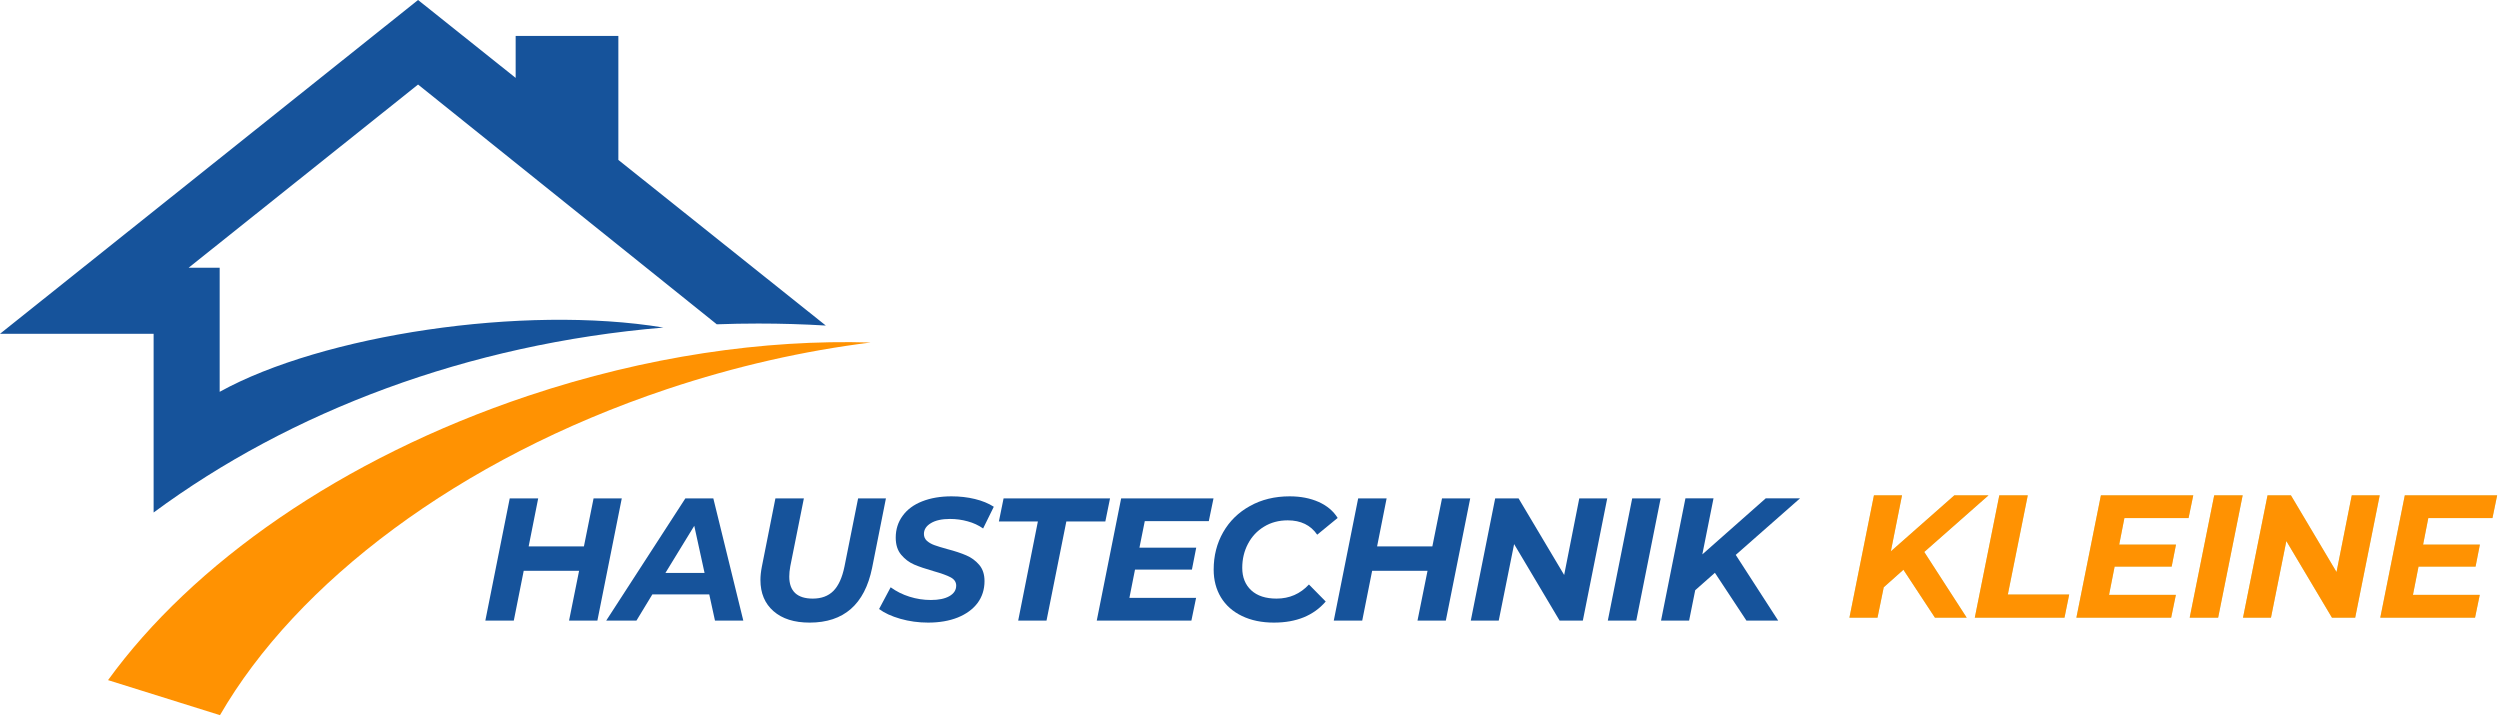 <svg clip-rule="evenodd" fill-rule="evenodd" stroke-linejoin="round" stroke-miterlimit="2" viewBox="0 0 410 118" xmlns="http://www.w3.org/2000/svg"><path d="m68.563 0 16.005 12.776v-6.88h16.843v20.333l34.021 27.162c-3.656-.219-7.343-.329-11.067-.329-2.287 0-4.552.042-6.813.125l-48.989-39.322-37.631 30.046h5.094v20.349c16.839-9.317 49.828-14.333 72.771-10.541-32.13 2.713-61.146 13.745-83.604 30.333v-29.307h-25.193z" fill="#16539b"/><path d="m86.573 64.927c19.422-6.495 38.755-9.286 56.219-8.755-10.87 1.349-22.12 3.875-33.401 7.646-34.25 11.463-60.787 31.791-73.313 53.468l-18.359-5.744c13.797-19.042 38.245-36.365 68.854-46.615z" fill="#ff9202"/><g fill-rule="nonzero"><path d="m315.578 90.522 6.958 10.771h-5.208l-5.167-7.854-3.229 2.875-1.021 4.979h-4.604l4.021-20.062h4.604l-1.833 9.187 10.417-9.187h5.604z" fill="#8cad2a" fill-opacity=".4"/><path d="m327.889 81.231h4.666l-3.271 16.27h10.063l-.771 3.792h-14.708z" fill="#8cad2a" fill-opacity=".4"/><path d="m348.403 84.96-.854 4.354h9.313l-.709 3.604h-9.354l-.917 4.646h10.959l-.771 3.729h-15.542l4.021-20.062h15.146l-.771 3.729z" fill="#8cad2a" fill-opacity=".4"/><path d="m363.131 81.231h4.667l-4.021 20.062h-4.667z" fill="#8cad2a" fill-opacity=".4"/><path d="m390.273 81.231-4.021 20.062h-3.812l-7.48-12.562-2.52 12.562h-4.584l4.021-20.062h3.833l7.48 12.583 2.5-12.583z" fill="#8cad2a" fill-opacity=".4"/><path d="m398.242 84.96-.854 4.354h9.312l-.708 3.604h-9.354l-.917 4.646h10.958l-.771 3.729h-15.541l4.021-20.062h15.145l-.77 3.729z" fill="#8cad2a" fill-opacity=".4"/><path d="m315.578 90.522 6.958 10.771h-5.208l-5.167-7.854-3.229 2.875-1.021 4.979h-4.604l4.021-20.062h4.604l-1.833 9.187 10.417-9.187h5.604z" fill="#ff9202"/><path d="m327.889 81.231h4.666l-3.271 16.27h10.063l-.771 3.792h-14.708z" fill="#ff9202"/><path d="m348.403 84.96-.854 4.354h9.313l-.709 3.604h-9.354l-.917 4.646h10.959l-.771 3.729h-15.542l4.021-20.062h15.146l-.771 3.729z" fill="#ff9202"/><path d="m363.131 81.231h4.667l-4.021 20.062h-4.667z" fill="#ff9202"/><path d="m390.273 81.231-4.021 20.062h-3.812l-7.48-12.562-2.52 12.562h-4.584l4.021-20.062h3.833l7.48 12.583 2.5-12.583z" fill="#ff9202"/><path d="m398.242 84.96-.854 4.354h9.312l-.708 3.604h-9.354l-.917 4.646h10.958l-.771 3.729h-15.541l4.021-20.062h15.145l-.77 3.729z" fill="#ff9202"/><path d="m101.972 81.732-4 20.042h-4.646l1.646-8.167h-9.083l-1.625 8.167h-4.667l4-20.042h4.667l-1.563 7.875h9.063l1.583-7.875z" fill="#16539b"/><path d="m116.318 97.482h-9.334l-2.604 4.292h-4.958l12.979-20.042h4.583l4.917 20.042h-4.646zm-.771-3.521-1.688-7.729-4.729 7.729z" fill="#16539b"/><path d="m132.773 102.107c-2.516 0-4.49-.625-5.917-1.875-1.432-1.25-2.145-2.958-2.145-5.125 0-.625.072-1.338.229-2.146l2.229-11.229h4.667l-2.23 11.146c-.114.625-.166 1.187-.166 1.687 0 1.198.323 2.099.979 2.709.651.599 1.609.896 2.875.896 1.417 0 2.542-.417 3.375-1.25.844-.844 1.458-2.193 1.833-4.042l2.229-11.146h4.563l-2.271 11.417c-1.224 5.974-4.641 8.958-10.25 8.958z" fill="#16539b"/><path d="m152.212 102.107c-1.583 0-3.104-.208-4.562-.625-1.448-.417-2.604-.948-3.479-1.604l1.896-3.563c.916.667 1.942 1.183 3.083 1.542 1.151.365 2.323.542 3.521.542 1.276 0 2.281-.209 3.021-.625.75-.427 1.125-1.005 1.125-1.729 0-.584-.302-1.032-.896-1.355-.584-.317-1.521-.656-2.813-1.02-1.307-.375-2.37-.735-3.187-1.084-.823-.359-1.531-.896-2.125-1.604-.599-.708-.896-1.646-.896-2.812 0-1.344.375-2.532 1.125-3.563.75-1.042 1.812-1.833 3.187-2.375 1.386-.552 3-.833 4.834-.833 1.359 0 2.635.146 3.833.437 1.208.292 2.24.719 3.104 1.271l-1.75 3.563c-.75-.526-1.593-.917-2.521-1.167-.932-.261-1.906-.396-2.916-.396-1.323 0-2.365.229-3.125.688-.766.458-1.146 1.052-1.146 1.77 0 .448.156.823.479 1.125.333.292.74.532 1.229.709.5.182 1.198.396 2.104.646 1.276.333 2.323.682 3.146 1.041.818.349 1.521.865 2.104 1.542.584.682.875 1.573.875 2.667 0 1.375-.385 2.578-1.145 3.604-.766 1.015-1.849 1.807-3.25 2.375-1.391.552-3.011.833-4.855.833z" fill="#16539b"/><path d="m170.212 85.524h-6.396l.771-3.792h17.459l-.771 3.792h-6.396l-3.25 16.25h-4.646z" fill="#16539b"/><path d="m187.744 85.461-.875 4.354h9.312l-.708 3.605h-9.333l-.917 4.625h10.937l-.77 3.729h-15.521l4-20.042h15.146l-.771 3.729z" fill="#16539b"/><path d="m208.938 102.107c-2 0-3.75-.359-5.25-1.083-1.5-.719-2.656-1.74-3.458-3.063-.792-1.317-1.188-2.833-1.188-4.541 0-2.276.521-4.323 1.563-6.146 1.042-1.818 2.505-3.25 4.396-4.292 1.885-1.052 4.052-1.583 6.5-1.583 1.791 0 3.375.307 4.75.916 1.375.615 2.416 1.49 3.125 2.625l-3.354 2.75c-1.073-1.567-2.683-2.354-4.834-2.354-1.474 0-2.771.349-3.896 1.042-1.125.682-2 1.62-2.625 2.812-.625 1.183-.937 2.495-.937 3.938 0 1.542.489 2.771 1.479 3.687.984.907 2.365 1.355 4.146 1.355 2.109 0 3.88-.771 5.312-2.313l2.75 2.792c-1.989 2.307-4.812 3.458-8.479 3.458z" fill="#16539b"/><path d="m241.116 81.732-4 20.042h-4.646l1.646-8.167h-9.084l-1.625 8.167h-4.666l4-20.042h4.666l-1.562 7.875h9.062l1.584-7.875z" fill="#16539b"/><path d="m263.586 81.732-4 20.042h-3.813l-7.458-12.542-2.521 12.542h-4.583l4-20.042h3.833l7.479 12.563 2.48-12.563z" fill="#16539b"/><path d="m267.681 81.732h4.667l-4 20.042h-4.667z" fill="#16539b"/><path d="m284.662 91.003 6.958 10.771h-5.208l-5.167-7.834-3.229 2.855-1 4.979h-4.604l4-20.042h4.604l-1.834 9.188 10.396-9.188h5.625z" fill="#16539b"/></g></svg>